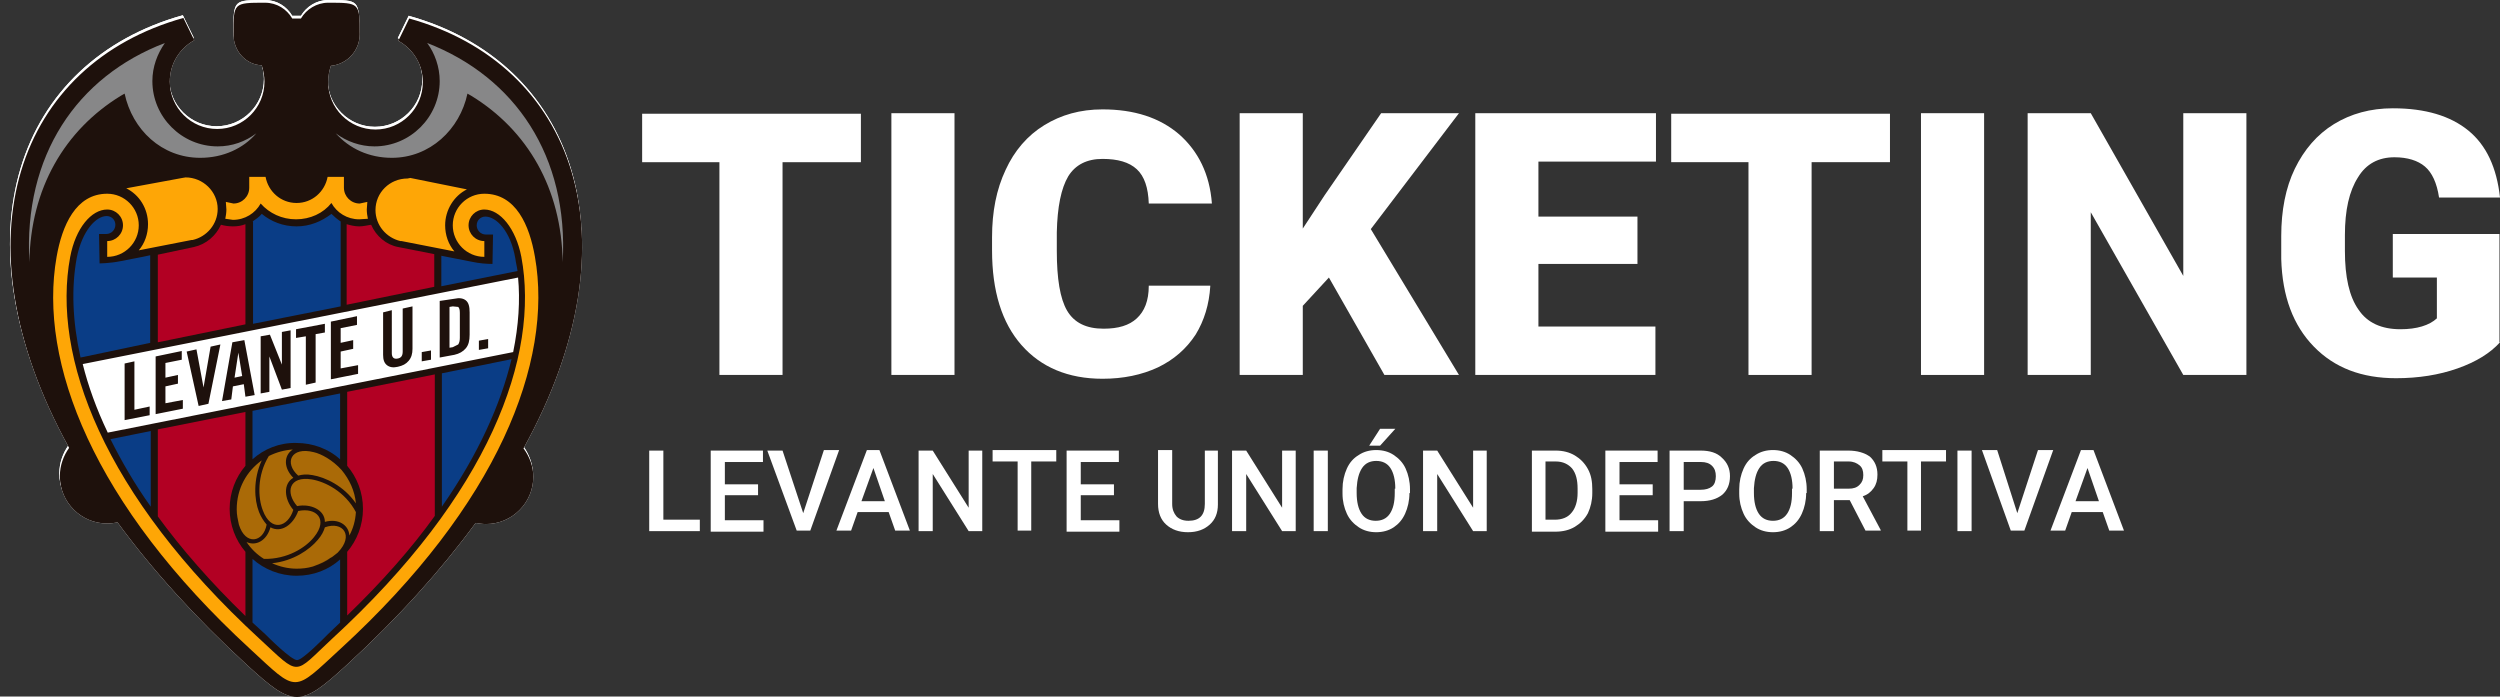 <?xml version="1.0" encoding="utf-8"?>
<!-- Generator: Adobe Illustrator 21.1.0, SVG Export Plug-In . SVG Version: 6.00 Build 0)  -->
<svg version="1.1" id="Capa_1" xmlns="http://www.w3.org/2000/svg" xmlns:xlink="http://www.w3.org/1999/xlink" x="0px" y="0px"
	 viewBox="0 0 459.4 128" style="enable-background:new 0 0 459.4 128;" xml:space="preserve">
<rect x="0" y="0" width="459.4" height="128" fill="#333333" stroke="none"/>
<style type="text/css">
	.st0{fill:#FFFFFF;}
	.st1{fill-rule:evenodd;clip-rule:evenodd;fill:#FFFFFF;}
	.st2{fill:#1E110C;}
	.st3{fill:#B20023;}
	.st4{fill-rule:evenodd;clip-rule:evenodd;fill:#AA6A07;}
	.st5{fill:#0A3D86;}
	.st6{fill:#878788;}
	.st7{fill:#FEA606;}
</style>
<g>
	<path class="st0" d="M42.9,5.8c0-5.8,0-5.8,5.8-5.8c2.2,0,4,1.2,5,2.9h1.6c1-1.7,2.9-2.9,5-2.9C66,0,66,0,66,5.8
		c0,3-2.3,5.5-5.3,5.8c-0.3,0.9-0.5,1.9-0.5,3c0,4.8,3.9,8.7,8.7,8.7c4.8,0,8.7-3.9,8.7-8.7c0-3.3-1.8-6.1-4.5-7.6l2-4.1
		c30.1,8.4,42.4,40.2,21,79c1.1,1.5,1.8,3.3,1.8,5.2c0,4.8-3.9,8.7-8.7,8.7c-0.6,0-1.3-0.1-1.9-0.2c-6.3,8.6-14.2,17.4-23.8,26.2
		c-8.4,7.7-9.7,7.7-18.1,0c-9.7-8.9-17.6-17.7-23.9-26.3c-0.6,0.1-1.2,0.2-1.9,0.2c-4.8,0-8.7-3.9-8.7-8.7c0-2,0.7-3.8,1.7-5.2
		c-21.4-38.8-9.1-70.6,21-79l2,4.1c-2.7,1.5-4.5,4.3-4.5,7.6c0,4.8,3.9,8.7,8.7,8.7c4.8,0,8.7-3.9,8.7-8.7c0-1-0.2-2-0.5-3
		C45.2,11.3,42.9,8.8,42.9,5.8 M60.9,101.6l0.9-0.7L60.9,101.6z"/>
	<path class="st0" d="M42.9,5.8c0-5.8,0-5.8,5.8-5.8c2.2,0,4,1.2,5,2.9h1.6c1-1.7,2.9-2.9,5-2.9C66,0,66,0,66,5.8
		c0,3-2.3,5.5-5.3,5.8c-0.3,0.9-0.5,1.9-0.5,3c0,4.8,3.9,8.7,8.7,8.7c4.8,0,8.7-3.9,8.7-8.7c0-3.3-1.8-6.1-4.5-7.6l2-4.1
		c30.1,8.4,42.4,40.2,21,79c1.1,1.5,1.8,3.3,1.8,5.2c0,4.8-3.9,8.7-8.7,8.7c-0.6,0-1.3-0.1-1.9-0.2c-6.3,8.6-14.2,17.4-23.8,26.2
		c-8.4,7.7-9.7,7.7-18.1,0c-9.7-8.9-17.6-17.7-23.9-26.3c-0.6,0.1-1.2,0.2-1.9,0.2c-4.8,0-8.7-3.9-8.7-8.7c0-2,0.7-3.8,1.7-5.2
		c-21.4-38.8-9.1-70.6,21-79l2,4.1c-2.7,1.5-4.5,4.3-4.5,7.6c0,4.8,3.9,8.7,8.7,8.7c4.8,0,8.7-3.9,8.7-8.7c0-1-0.2-2-0.5-3
		C45.2,11.3,42.9,8.8,42.9,5.8 M60.9,101.6l0.9-0.7L60.9,101.6z"/>
	<path class="st0" d="M88,63.7l1.7-0.3v-1.7L88,62V63.7z M22.9,76.7l4.6-0.9v-1.6l-2.8,0.6v-8.9l-1.8,0.4V76.7z M28.6,75.5l5-1V73
		l-3.2,0.6v-3.1l2.3-0.5v-1.6L30.4,69v-2.7l3-0.6v-1.6l-4.8,1V75.5z M38.7,63.1l-1.3,7.5l-1.3-7L34.3,64l2.2,10l1.8-0.4l2.2-10.9
		L38.7,63.1z M42.5,72.8l0.3-2.4l2-0.4l0.3,2.3l1.7-0.3l-1.9-10.1l-2.2,0.4l-1.9,10.8L42.5,72.8z M47.9,71.7l1.6-0.3l0-6.5l2.3,6.1
		l1.6-0.3V60.2l-1.6,0.3l0,6l-2.2-5.5l-1.7,0.3V71.7z M56.2,61.2v8.9l1.8-0.4v-8.9l1.7-0.3v-1.6l-5.3,1v1.6L56.2,61.2z M60.8,69.2
		l5-1v-1.6l-3.2,0.6v-3.1l2.3-0.5v-1.6l-2.3,0.5v-2.7l3-0.6v-1.6l-4.8,1V69.2z M70.4,56.8v7.8c0,0.9,0.2,1.5,0.7,1.9
		c0.5,0.4,1.2,0.5,2,0.3c0.9-0.2,1.5-0.5,2-1.1c0.5-0.6,0.7-1.3,0.7-2.2v-7.8l-1.8,0.4v7.9c0,0.8-0.3,1.2-1,1.3c-0.6,0.1-1-0.2-1-1
		v-7.9L70.4,56.8z M77.5,65.8l1.7-0.3v-1.7l-1.7,0.3V65.8z M80.8,54.7v10.4l2.7-0.5c0.9-0.2,1.6-0.6,2.1-1.2
		c0.5-0.6,0.7-1.4,0.7-2.5v-4.1c0-1.1-0.2-1.8-0.7-2.2c-0.5-0.4-1.2-0.5-2.1-0.3L80.8,54.7z M95.2,50.4c0.4,4.2,0.1,8.8-0.9,13.7
		L19.8,78.9c-2.1-4.4-3.6-8.6-4.6-12.6L95.2,50.4z M43.1,68.8l0.7-4.6l0.7,4.3L43.1,68.8z M82.6,63.3v-7.5l0.6-0.1l1,0.1
		c0.2,0.2,0.3,0.5,0.3,1.1v4.6c0,0.5-0.1,0.9-0.3,1.2l-1,0.5L82.6,63.3z"/>
	<path class="st0" d="M79.9,94.3c-4.3,6-9.7,12.1-16.1,18.3v-11.7c1.8-2.1,2.9-4.9,2.9-7.9c0-3-1.1-5.8-2.9-7.9V71.4l16.1-3.2V94.3z
		 M63.7,40.6c0.7,0.2,1.5,0.4,2.3,0.4c0.8,0,1.5-0.2,2.2-0.3c0.9,2.1,2.8,3.7,5,4.1l6.6,1.3v6l-16.1,3.2V40.6z M45.1,112.6
		c-6.4-6.2-11.8-12.4-16.1-18.3V78.4l16.1-3.2v9.9c-1.8,2.1-2.9,4.9-2.9,7.9c0,3,1.1,5.8,2.9,7.9V112.6z M29,46.2
		c3.8-0.8,6.6-1.4,6.6-1.4c2.3-0.5,4.1-2.1,5-4.1c0.7,0.2,1.5,0.3,2.2,0.3c0.8,0,1.5-0.1,2.3-0.4v18.4L29,62.3V46.2z"/>
	<path class="st1" d="M64.2,97.9c-0.1-1.9-2-3.2-4.5-2.5c0-2.2-2.6-3.4-5.1-2.9c-2.2-2.5-1.5-5.6,2.7-4.9c2.4,0.4,6.1,2.2,8.1,6
		C65.3,95.1,64.9,96.6,64.2,97.9 M45.3,99c1.7,0.8,3.7-0.2,4.4-2.7c2,1.1,4.2-0.5,5.1-3c3.3-0.7,5.6,1.5,2.9,4.8
		c-1.5,1.9-4.9,4.1-9.2,4C47.2,101.3,46.1,100.3,45.3,99 M48.1,84c-1.6,3.5-1.4,7.2-0.5,9.5c0.4,1,0.9,1.7,1.4,2.3
		c-0.6,3.3-3.9,3.9-5.1,0c-0.2-0.9-0.4-1.8-0.4-2.8C43.5,89.3,45.3,86,48.1,84 M53.8,82c-1.7,1.1-1.7,3.4,0.1,5.2
		c-1.9,1.1-1.7,3.9,0,5.9c-1,3.2-4.1,4.1-5.6,0.1c-0.9-2.3-1.1-6.4,1.1-10C50.8,82.5,52.3,82.1,53.8,82 M65.4,92
		c-2.2-3.2-5.6-4.8-8-5.2c-1.1-0.2-1.9-0.1-2.6,0.1c-2.6-2.3-1.4-5.4,2.9-4.3c1.3,0.3,3.4,1.4,5.1,3.3C64.2,87.5,65.2,89.6,65.4,92
		 M60.9,101.8l0.9-0.7L60.9,101.8z M57.5,103.5c-1,0.3-2,0.4-3,0.4c-1.6,0-3.2-0.4-4.5-1c3.9-0.4,6.9-2.5,8.4-4.3
		c0.7-0.8,1.1-1.6,1.3-2.3c3.3-1.2,5.4,1.5,2.4,4.6l-0.1,0.1l-0.9,0.7C59.9,102.6,58.7,103.1,57.5,103.5 M57.5,103.5
		c1.2-0.4,2.4-0.9,3.4-1.7C60,102.4,58.9,103.1,57.5,103.5"/>
	<path class="st0" d="M46.4,83.8v-8.9l16.1-3.2v12.1c-2.1-1.9-5-3-8-3C51.4,80.7,48.5,81.9,46.4,83.8 M27.7,92.5
		c-3-4.2-5.4-8.4-7.4-12.4l7.4-1.5V92.5z M62.5,113.8c-0.7,0.7-1.5,1.4-2.2,2.1c-0.6,0.6-4.7,4.8-5.7,4.8c-1.1,0-5.3-4.2-5.9-4.8
		c-0.8-0.7-1.5-1.4-2.3-2.1v-11.7c2.1,1.9,5,3.1,8.1,3.1c3.1,0,5.9-1.1,8-3V113.8z M94,65.4c-2,8.3-6.1,17.5-12.8,27.1V68L94,65.4z
		 M14.8,65.1c-1.5-6.7-1.7-12.8-0.7-18.3c1-5.1,3.6-7.7,5.5-7.7c0.9,0,1.6,0.7,1.6,1.6c0,0.9-0.7,1.7-1.7,1.7h-1.3l0.1,5.4
		c0,0,1.8,0,3.8-0.4c1.9-0.4,3.8-0.7,5.5-1.1v16.1L14.8,65.1z M81.1,46.4l5.6,1.1c1.4,0.3,2.7,0.4,3.8,0.4l0.1-5.4h-1.3
		c-1,0-1.7-0.8-1.7-1.7c0-0.9,0.7-1.6,1.6-1.6c1.9,0,4.6,2.5,5.5,7.7c0.1,0.8,0.3,1.5,0.4,2.3l-14,2.8V46.4z M46.4,40.1
		c0.6-0.4,1.2-0.8,1.7-1.4c1.7,1.4,3.9,2.3,6.4,2.3c2.4,0,4.6-0.9,6.4-2.3c0.5,0.5,1.1,1,1.7,1.4v15.6l-16.1,3.2V40.1z"/>
	<path class="st0" d="M78.5,7.3c16.2,6.3,26,20.8,24.9,40.3C103.1,34,96.9,23.3,86.6,17l-0.7-0.4C84.5,23.3,79,28.4,72,28.4
		c-4.2,0-7.8-1.7-10.3-4.5c2,1.5,4.5,2.4,7.1,2.4c6.6,0,12-5.4,12-12C80.8,11.7,79.9,9.3,78.5,7.3 M30.3,7.3c-1.4,2-2.3,4.4-2.3,7
		c0,6.6,5.4,12,12,12c2.7,0,5.1-0.9,7.1-2.4c-2.5,2.7-6.1,4.5-10.3,4.5c-7.1,0-12.5-5.2-13.9-11.8L22.2,17
		C11.9,23.3,5.6,34,5.4,47.6C4.3,28.1,14.1,13.6,30.3,7.3"/>
	<path class="st0" d="M54.4,39.8c-2.6,0-4.9-1.1-6.5-2.9c-1,1.8-2.9,3-5.1,3l-1.4-0.2c0.1-0.5,0.2-1.1,0.2-1.7l-0.1-1.4l1.4,0.3
		c1.6,0,2.9-1.3,2.9-2.9l0-2h3c0.5,2.7,2.8,4.8,5.7,4.8c2.9,0,5.2-2.1,5.7-4.8h3l0,2c0,1.6,1.3,2.9,2.9,2.9l1.4-0.3l-0.1,1.4
		c0,0.6,0.1,1.2,0.2,1.7L66,39.8c-2.2,0-4.1-1.2-5.1-3C59.4,38.6,57,39.8,54.4,39.8 M22.6,40.8c0-1.6-1.3-2.9-2.9-2.9
		c-2.9,0-5.8,3.4-6.8,8.7c-3.4,18.2,5.9,43.6,34.8,70.2c7.6,7,6.1,6.7,13.3,0c29-26.6,38.2-52,34.8-70.2c-1-5.2-3.9-8.7-6.8-8.7
		c-1.6,0-2.9,1.3-2.9,2.9c0,1.6,1.3,2.9,2.9,2.9l0,2.9c-3.2,0-5.8-2.6-5.8-5.8c0-3.2,2.6-5.8,5.8-5.8c5.8,0,8.3,5.8,9.3,11.6
		c3.4,19.3-6.8,45.5-35.7,72c-8.9,8.2-7.8,8.2-16.7,0C17.1,92.1,7,65.9,10.4,46.6c1-5.7,3.5-11.6,9.3-11.6c3.2,0,5.8,2.6,5.8,5.8
		c0,3.2-2.6,5.8-5.8,5.8l0-2.9C21.3,43.7,22.6,42.4,22.6,40.8 M33.5,32.1l0.6-0.1c3.2,0,5.9,2.6,5.9,5.8c0,2.8-2,5.1-4.6,5.7l-0.2,0
		l-9.7,1.9c1.1-1.3,1.7-3,1.7-4.8c0-2.9-1.6-5.4-4-6.6L33.5,32.1z M75.4,32.1l10.4,2.1c-2.4,1.2-4,3.8-4,6.6c0,1.8,0.6,3.5,1.7,4.8
		l-9.7-1.9l-0.2,0c-2.6-0.6-4.6-2.9-4.6-5.7c0-3.2,2.6-5.8,5.9-5.8L75.4,32.1z"/>
	<path class="st0" d="M42.9,6.3c0-5.8,0-5.8,5.8-5.8c2.2,0,4,1.2,5,2.9h1.6c1-1.7,2.9-2.9,5-2.9c5.8,0,5.8,0,5.8,5.8
		c0,3-2.3,5.5-5.3,5.8c-0.3,0.9-0.5,1.9-0.5,3c0,4.8,3.9,8.7,8.7,8.7c4.8,0,8.7-3.9,8.7-8.7c0-3.3-1.8-6.1-4.5-7.6l2-4.1
		c30.1,8.4,42.4,40.2,21,79c1.1,1.5,1.8,3.3,1.8,5.2c0,4.8-3.9,8.7-8.7,8.7c-0.6,0-1.3-0.1-1.9-0.2c-6.3,8.6-14.2,17.4-23.8,26.2
		c-8.4,7.7-9.7,7.7-18.1,0c-9.7-8.9-17.6-17.7-23.9-26.3c-0.6,0.1-1.2,0.2-1.9,0.2c-4.8,0-8.7-3.9-8.7-8.7c0-2,0.7-3.8,1.7-5.2
		c-21.4-38.8-9.1-70.6,21-79l2,4.1c-2.7,1.5-4.5,4.3-4.5,7.6c0,4.8,3.9,8.7,8.7,8.7c4.8,0,8.7-3.9,8.7-8.7c0-1-0.2-2-0.5-3
		C45.2,11.9,42.9,9.4,42.9,6.3 M60.9,102.1l0.9-0.7L60.9,102.1z"/>
	<path class="st2" d="M42.9,6.3c0-5.8,0-5.8,5.8-5.8c2.2,0,4,1.2,5,2.9h1.6c1-1.7,2.9-2.9,5-2.9c5.8,0,5.8,0,5.8,5.8
		c0,3-2.3,5.5-5.3,5.8c-0.3,0.9-0.5,1.9-0.5,3c0,4.8,3.9,8.7,8.7,8.7c4.8,0,8.7-3.9,8.7-8.7c0-3.3-1.8-6.1-4.5-7.6l2-4.1
		c30.1,8.4,42.4,40.2,21,79c1.1,1.5,1.8,3.3,1.8,5.2c0,4.8-3.9,8.7-8.7,8.7c-0.6,0-1.3-0.1-1.9-0.2c-6.3,8.6-14.2,17.4-23.8,26.2
		c-8.4,7.7-9.7,7.7-18.1,0c-9.7-8.9-17.6-17.7-23.9-26.3c-0.6,0.1-1.2,0.2-1.9,0.2c-4.8,0-8.7-3.9-8.7-8.7c0-2,0.7-3.8,1.7-5.2
		c-21.4-38.8-9.1-70.6,21-79l2,4.1c-2.7,1.5-4.5,4.3-4.5,7.6c0,4.8,3.9,8.7,8.7,8.7c4.8,0,8.7-3.9,8.7-8.7c0-1-0.2-2-0.5-3
		C45.2,11.9,42.9,9.4,42.9,6.3 M60.9,102.1l0.9-0.7L60.9,102.1z"/>
	<path class="st0" d="M88,64.3l1.7-0.3v-1.7L88,62.6V64.3z M22.9,77.2l4.6-0.9v-1.6l-2.8,0.6v-8.9l-1.8,0.4V77.2z M28.6,76.1l5-1
		v-1.6l-3.2,0.6v-3.1l2.3-0.5v-1.6l-2.3,0.5v-2.7l3-0.6v-1.6l-4.8,1V76.1z M38.7,63.7l-1.3,7.5l-1.3-7l-1.8,0.4l2.2,10l1.8-0.4
		l2.2-10.9L38.7,63.7z M42.5,73.4l0.3-2.4l2-0.4l0.3,2.3l1.7-0.3l-1.9-10.1l-2.2,0.4l-1.9,10.8L42.5,73.4z M47.9,72.3l1.6-0.3l0-6.5
		l2.3,6.1l1.6-0.3V60.7l-1.6,0.3l0,6l-2.2-5.5l-1.7,0.3V72.3z M56.2,61.8v8.9l1.8-0.4v-8.9l1.7-0.3v-1.6l-5.3,1v1.6L56.2,61.8z
		 M60.8,69.7l5-1v-1.6l-3.2,0.6v-3.1l2.3-0.5v-1.6l-2.3,0.5v-2.7l3-0.6v-1.6l-4.8,1V69.7z M70.4,57.4v7.8c0,0.9,0.2,1.5,0.7,1.9
		c0.5,0.4,1.2,0.5,2,0.3c0.9-0.2,1.5-0.5,2-1.1c0.5-0.6,0.7-1.3,0.7-2.2v-7.8l-1.8,0.4v7.9c0,0.8-0.3,1.2-1,1.3c-0.6,0.1-1-0.2-1-1
		V57L70.4,57.4z M77.5,66.4l1.7-0.3v-1.7l-1.7,0.3V66.4z M80.8,55.3v10.4l2.7-0.5c0.9-0.2,1.6-0.6,2.1-1.2c0.5-0.6,0.7-1.4,0.7-2.5
		v-4.1c0-1.1-0.2-1.8-0.7-2.2c-0.5-0.4-1.2-0.5-2.1-0.3L80.8,55.3z M95.2,51c0.4,4.2,0.1,8.8-0.9,13.7L19.8,79.5
		c-2.1-4.4-3.6-8.6-4.6-12.6L95.2,51z M43.1,69.4l0.7-4.6l0.7,4.3L43.1,69.4z M82.6,63.9v-7.5l0.6-0.1l1,0.1
		c0.2,0.2,0.3,0.5,0.3,1.1v4.6c0,0.5-0.1,0.9-0.3,1.2l-1,0.5L82.6,63.9z"/>
	<path class="st3" d="M79.9,94.8c-4.3,6-9.7,12.1-16.1,18.3v-11.7c1.8-2.1,2.9-4.9,2.9-7.9c0-3-1.1-5.8-2.9-7.9V72l16.1-3.2V94.8z
		 M63.7,41.2c0.7,0.2,1.5,0.4,2.3,0.4c0.8,0,1.5-0.2,2.2-0.3c0.9,2.1,2.8,3.7,5,4.1l6.6,1.3v6L63.7,56V41.2z M45.1,113.2
		c-6.4-6.2-11.8-12.4-16.1-18.3V78.9l16.1-3.2v9.9c-1.8,2.1-2.9,4.9-2.9,7.9c0,3,1.1,5.8,2.9,7.9V113.2z M29,46.8
		c3.8-0.8,6.6-1.4,6.6-1.4c2.3-0.5,4.1-2.1,5-4.1c0.7,0.2,1.5,0.3,2.2,0.3c0.8,0,1.5-0.1,2.3-0.4v18.4L29,62.9V46.8z"/>
	<path class="st4" d="M64.2,98.4c-0.1-1.9-2-3.2-4.5-2.5c0-2.2-2.6-3.4-5.1-2.9c-2.2-2.5-1.5-5.6,2.7-4.9c2.4,0.4,6.1,2.2,8.1,6
		C65.3,95.7,64.9,97.1,64.2,98.4 M45.3,99.6c1.7,0.8,3.7-0.2,4.4-2.7c2,1.1,4.2-0.5,5.1-3c3.3-0.7,5.6,1.5,2.9,4.8
		c-1.5,1.9-4.9,4.1-9.2,4C47.2,101.9,46.1,100.8,45.3,99.6 M48.1,84.6c-1.6,3.5-1.4,7.2-0.5,9.5c0.4,1,0.9,1.7,1.4,2.3
		c-0.6,3.3-3.9,3.9-5.1,0c-0.2-0.9-0.4-1.8-0.4-2.8C43.5,89.8,45.3,86.6,48.1,84.6 M53.8,82.6c-1.7,1.1-1.7,3.4,0.1,5.2
		c-1.9,1.1-1.7,3.9,0,5.9c-1,3.2-4.1,4.1-5.6,0.1c-0.9-2.3-1.1-6.4,1.1-10C50.8,83.1,52.3,82.7,53.8,82.6 M65.4,92.5
		c-2.2-3.2-5.6-4.8-8-5.2c-1.1-0.2-1.9-0.1-2.6,0.1c-2.6-2.3-1.4-5.4,2.9-4.3c1.3,0.3,3.4,1.4,5.1,3.3
		C64.2,88.1,65.2,90.2,65.4,92.5 M60.9,102.4l0.9-0.7L60.9,102.4z M57.5,104.1c-1,0.3-2,0.4-3,0.4c-1.6,0-3.2-0.4-4.5-1
		c3.9-0.4,6.9-2.5,8.4-4.3c0.7-0.8,1.1-1.6,1.3-2.3c3.3-1.2,5.4,1.5,2.4,4.6l-0.1,0.1l-0.9,0.7C59.9,103.1,58.7,103.7,57.5,104.1
		 M57.5,104.1c1.2-0.4,2.4-0.9,3.4-1.7C60,103,58.9,103.6,57.5,104.1"/>
	<path class="st5" d="M46.4,84.4v-8.9l16.1-3.2v12.1c-2.1-1.9-5-3-8-3C51.4,81.3,48.5,82.5,46.4,84.4 M27.7,93.1
		c-3-4.2-5.4-8.4-7.4-12.4l7.4-1.5V93.1z M62.5,114.4c-0.7,0.7-1.5,1.4-2.2,2.1c-0.6,0.6-4.7,4.8-5.7,4.8c-1.1,0-5.3-4.2-5.9-4.8
		c-0.8-0.7-1.5-1.4-2.3-2.1v-11.7c2.1,1.9,5,3.1,8.1,3.1c3.1,0,5.9-1.1,8-3V114.4z M94,66c-2,8.3-6.1,17.5-12.8,27.1V68.6L94,66z
		 M14.8,65.7c-1.5-6.7-1.7-12.8-0.7-18.3c1-5.1,3.6-7.7,5.5-7.7c0.9,0,1.6,0.7,1.6,1.6c0,0.9-0.7,1.7-1.7,1.7h-1.3l0.1,5.4
		c0,0,1.8,0,3.8-0.4c1.9-0.4,3.8-0.7,5.5-1.1v16.1L14.8,65.7z M81.1,47l5.6,1.1c1.4,0.3,2.7,0.4,3.8,0.4l0.1-5.4h-1.3
		c-1,0-1.7-0.8-1.7-1.7c0-0.9,0.7-1.6,1.6-1.6c1.9,0,4.6,2.5,5.5,7.7c0.1,0.8,0.3,1.5,0.4,2.3l-14,2.8V47z M46.4,40.7
		c0.6-0.4,1.2-0.8,1.7-1.4c1.7,1.4,3.9,2.3,6.4,2.3c2.4,0,4.6-0.9,6.4-2.3c0.5,0.5,1.1,1,1.7,1.4v15.6l-16.1,3.2V40.7z"/>
	<path class="st6" d="M78.5,7.9c16.2,6.3,26,20.8,24.9,40.3c-0.2-13.6-6.5-24.3-16.8-30.6l-0.7-0.4C84.5,23.8,79,29,72,29
		c-4.2,0-7.8-1.7-10.3-4.5c2,1.5,4.5,2.4,7.1,2.4c6.6,0,12-5.4,12-12C80.8,12.3,79.9,9.8,78.5,7.9 M30.3,7.9c-1.4,2-2.3,4.4-2.3,7
		c0,6.6,5.4,12,12,12c2.7,0,5.1-0.9,7.1-2.4C44.7,27.3,41,29,36.8,29c-7.1,0-12.5-5.2-13.9-11.8l-0.7,0.4
		c-10.3,6.3-16.6,17-16.8,30.6C4.3,28.6,14.1,14.1,30.3,7.9"/>
	<path class="st7" d="M54.4,40.3c-2.6,0-4.9-1.1-6.5-2.9c-1,1.8-2.9,3-5.1,3l-1.4-0.2c0.1-0.5,0.2-1.1,0.2-1.7l-0.1-1.4l1.4,0.3
		c1.6,0,2.9-1.3,2.9-2.9l0-2h3c0.5,2.7,2.8,4.8,5.7,4.8c2.9,0,5.2-2.1,5.7-4.8h3l0,2c0,1.6,1.3,2.9,2.9,2.9l1.4-0.3l-0.1,1.4
		c0,0.6,0.1,1.2,0.2,1.7L66,40.3c-2.2,0-4.1-1.2-5.1-3C59.4,39.2,57,40.3,54.4,40.3 M22.6,41.4c0-1.6-1.3-2.9-2.9-2.9
		c-2.9,0-5.8,3.4-6.8,8.7c-3.4,18.2,5.9,43.6,34.8,70.2c7.6,7,6.1,6.7,13.3,0c29-26.6,38.2-52,34.8-70.2c-1-5.2-3.9-8.7-6.8-8.7
		c-1.6,0-2.9,1.3-2.9,2.9c0,1.6,1.3,2.9,2.9,2.9l0,2.9c-3.2,0-5.8-2.6-5.8-5.8c0-3.2,2.6-5.8,5.8-5.8c5.8,0,8.3,5.8,9.3,11.6
		c3.4,19.3-6.8,45.5-35.7,72c-8.9,8.2-7.8,8.2-16.7,0C17.1,92.7,7,66.5,10.4,47.2c1-5.7,3.5-11.6,9.3-11.6c3.2,0,5.8,2.6,5.8,5.8
		c0,3.2-2.6,5.8-5.8,5.8l0-2.9C21.3,44.3,22.6,43,22.6,41.4 M33.5,32.7l0.6-0.1c3.2,0,5.9,2.6,5.9,5.8c0,2.8-2,5.1-4.6,5.7l-0.2,0
		l-9.7,1.9c1.1-1.3,1.7-3,1.7-4.8c0-2.9-1.6-5.4-4-6.6L33.5,32.7z M75.4,32.7l10.4,2.1c-2.4,1.2-4,3.8-4,6.6c0,1.8,0.6,3.5,1.7,4.8
		l-9.7-1.9l-0.2,0c-2.6-0.6-4.6-2.9-4.6-5.7c0-3.2,2.6-5.8,5.9-5.8L75.4,32.7z"/>
</g>
<g>
	<path class="st0" d="M158.2,29.8h-14.4v39.1h-11.6V29.8H118v-8.9h40.2V29.8z"/>
	<path class="st0" d="M175.4,68.9h-11.6V20.8h11.6V68.9z"/>
	<path class="st0" d="M222.4,52.6c-0.2,3.3-1.1,6.3-2.7,8.9c-1.7,2.6-4,4.6-6.9,6c-3,1.4-6.4,2.1-10.2,2.1c-6.3,0-11.3-2.1-14.9-6.2
		c-3.6-4.1-5.4-9.9-5.4-17.4v-2.4c0-4.7,0.8-8.8,2.5-12.4c1.6-3.5,4-6.3,7.1-8.2c3.1-1.9,6.6-2.9,10.7-2.9c5.8,0,10.5,1.5,14.1,4.6
		c3.5,3.1,5.6,7.3,6,12.7h-11.6c-0.1-2.9-0.8-5-2.2-6.3c-1.4-1.3-3.5-1.9-6.3-1.9c-2.9,0-5,1.1-6.3,3.2c-1.3,2.2-2,5.6-2.1,10.3v3.4
		c0,5.1,0.6,8.8,1.9,11c1.3,2.2,3.5,3.3,6.7,3.3c2.7,0,4.7-0.6,6.1-1.9c1.4-1.3,2.2-3.2,2.2-6H222.4z"/>
	<path class="st0" d="M244.2,51l-4.8,5.2v12.7h-11.6V20.8h11.6V42l4-6.1l10.4-15.1h14.3l-16.2,21.3l16.2,26.8h-13.7L244.2,51z"/>
	<path class="st0" d="M300.9,48.5h-18.2V60h21.5v8.9h-33.1V20.8h33.2v8.9h-21.6v10.1h18.2V48.5z"/>
	<path class="st0" d="M347.3,29.8h-14.4v39.1h-11.6V29.8h-14.2v-8.9h40.2V29.8z"/>
	<path class="st0" d="M364.5,68.9H353V20.8h11.6V68.9z"/>
	<path class="st0" d="M412.7,68.9h-11.5l-17-29.9v29.9h-11.6V20.8h11.6l17,29.9V20.8h11.6V68.9z"/>
	<path class="st0" d="M459.4,62.9c-1.8,2-4.4,3.6-7.8,4.8c-3.4,1.2-7.2,1.8-11.3,1.8c-6.3,0-11.3-1.9-15.1-5.8
		c-3.8-3.9-5.8-9.2-6-16.1l0-4.2c0-4.7,0.8-8.9,2.5-12.4c1.7-3.5,4.1-6.3,7.2-8.2c3.1-1.9,6.7-2.9,10.8-2.9c6,0,10.6,1.4,13.9,4.1
		c3.3,2.7,5.2,6.8,5.8,12.3h-11.2c-0.4-2.7-1.3-4.6-2.6-5.7c-1.3-1.1-3.2-1.7-5.6-1.7c-2.9,0-5.2,1.2-6.7,3.7
		c-1.6,2.5-2.4,6-2.4,10.6v2.9c0,4.8,0.8,8.4,2.5,10.8c1.6,2.4,4.2,3.6,7.7,3.6c3,0,5.3-0.7,6.7-2v-7.5h-8.1v-8h19.6V62.9z"/>
</g>
<g>
	<path class="st0" d="M121.9,95.5h6.7v2.1h-9.3V82.8h2.6V95.5z"/>
	<path class="st0" d="M139.3,91h-6.1v4.6h7.1v2.1h-9.7V82.8h9.6v2.1h-7v4.1h6.1V91z"/>
	<path class="st0" d="M147.6,94.3l3.8-11.6h2.8l-5.3,14.8h-2.5L141,82.8h2.8L147.6,94.3z"/>
	<path class="st0" d="M163.3,94.1h-5.7l-1.2,3.4h-2.7l5.6-14.8h2.3l5.6,14.8h-2.7L163.3,94.1z M158.3,92.1h4.3l-2.1-6.1L158.3,92.1z
		"/>
	<path class="st0" d="M180.6,97.6h-2.6l-6.6-10.5v10.5h-2.6V82.8h2.6l6.6,10.5V82.8h2.5V97.6z"/>
	<path class="st0" d="M194.1,84.8h-4.6v12.7h-2.5V84.8h-4.6v-2.1h11.7V84.8z"/>
	<path class="st0" d="M204.7,91h-6.1v4.6h7.1v2.1H196V82.8h9.6v2.1h-7v4.1h6.1V91z"/>
	<path class="st0" d="M223.8,82.8v9.9c0,1.6-0.5,2.8-1.5,3.7s-2.3,1.4-4,1.4c-1.7,0-3-0.5-4-1.4s-1.5-2.2-1.5-3.8v-9.9h2.6v9.9
		c0,1,0.3,1.7,0.8,2.3c0.5,0.5,1.2,0.8,2.2,0.8c2,0,3-1,3-3.1v-9.8H223.8z"/>
	<path class="st0" d="M238.2,97.6h-2.6l-6.6-10.5v10.5h-2.6V82.8h2.6l6.6,10.5V82.8h2.5V97.6z"/>
	<path class="st0" d="M244,97.6h-2.6V82.8h2.6V97.6z"/>
	<path class="st0" d="M259,90.6c0,1.4-0.3,2.7-0.8,3.8c-0.5,1.1-1.2,1.9-2.1,2.5s-2,0.9-3.2,0.9c-1.2,0-2.3-0.3-3.2-0.9
		s-1.7-1.4-2.2-2.5c-0.5-1.1-0.8-2.3-0.8-3.7v-0.8c0-1.4,0.3-2.7,0.8-3.8s1.2-1.9,2.2-2.5c0.9-0.6,2-0.9,3.2-0.9
		c1.2,0,2.3,0.3,3.2,0.9c0.9,0.6,1.7,1.4,2.2,2.5c0.5,1.1,0.8,2.4,0.8,3.8V90.6z M256.4,89.8c0-1.6-0.3-2.9-0.9-3.8
		c-0.6-0.9-1.5-1.3-2.6-1.3c-1.1,0-2,0.4-2.6,1.3c-0.6,0.9-0.9,2.1-1,3.7v0.9c0,1.6,0.3,2.9,0.9,3.8c0.6,0.9,1.5,1.3,2.6,1.3
		c1.1,0,2-0.4,2.6-1.3s0.9-2.1,0.9-3.8V89.8z M253.6,78.8h2.8l-2.8,3.1l-2,0L253.6,78.8z"/>
	<path class="st0" d="M273.3,97.6h-2.6l-6.6-10.5v10.5h-2.6V82.8h2.6l6.6,10.5V82.8h2.5V97.6z"/>
	<path class="st0" d="M281.5,97.6V82.8h4.4c1.3,0,2.5,0.3,3.5,0.9c1,0.6,1.8,1.4,2.4,2.5c0.6,1.1,0.8,2.3,0.8,3.7v0.7
		c0,1.4-0.3,2.6-0.8,3.7c-0.6,1.1-1.4,1.9-2.4,2.5s-2.2,0.9-3.6,0.9H281.5z M284,84.8v10.7h1.7c1.3,0,2.4-0.4,3.1-1.3
		c0.7-0.8,1.1-2.1,1.1-3.6v-0.8c0-1.6-0.3-2.8-1-3.7c-0.7-0.8-1.7-1.3-3-1.3H284z"/>
	<path class="st0" d="M303.7,91h-6.1v4.6h7.1v2.1h-9.7V82.8h9.6v2.1h-7v4.1h6.1V91z"/>
	<path class="st0" d="M309.4,92.1v5.5h-2.6V82.8h5.7c1.7,0,3,0.4,3.9,1.3c1,0.9,1.5,2,1.5,3.4c0,1.5-0.5,2.6-1.4,3.4
		c-1,0.8-2.3,1.2-4,1.2H309.4z M309.4,90h3.1c0.9,0,1.6-0.2,2.1-0.6c0.5-0.4,0.7-1.1,0.7-1.9c0-0.8-0.2-1.4-0.7-1.9s-1.2-0.7-2-0.7
		h-3.2V90z"/>
	<path class="st0" d="M331.9,90.6c0,1.4-0.3,2.7-0.8,3.8c-0.5,1.1-1.2,1.9-2.1,2.5s-2,0.9-3.2,0.9c-1.2,0-2.3-0.3-3.2-0.9
		s-1.7-1.4-2.2-2.5c-0.5-1.1-0.8-2.3-0.8-3.7v-0.8c0-1.4,0.3-2.7,0.8-3.8s1.2-1.9,2.2-2.5c0.9-0.6,2-0.9,3.2-0.9s2.3,0.3,3.2,0.9
		c0.9,0.6,1.7,1.4,2.2,2.5c0.5,1.1,0.8,2.4,0.8,3.8V90.6z M329.4,89.8c0-1.6-0.3-2.9-0.9-3.8s-1.5-1.3-2.6-1.3c-1.1,0-2,0.4-2.6,1.3
		c-0.6,0.9-0.9,2.1-1,3.7v0.9c0,1.6,0.3,2.9,0.9,3.8c0.6,0.9,1.5,1.3,2.6,1.3c1.1,0,2-0.4,2.6-1.3c0.6-0.9,0.9-2.1,0.9-3.8V89.8z"/>
	<path class="st0" d="M339.9,91.9h-2.9v5.7h-2.6V82.8h5.2c1.7,0,3,0.4,4,1.1c0.9,0.8,1.4,1.9,1.4,3.3c0,1-0.2,1.8-0.7,2.5
		s-1.1,1.2-2,1.5l3.3,6.2v0.1h-2.8L339.9,91.9z M337.1,89.8h2.6c0.9,0,1.5-0.2,2-0.7s0.7-1,0.7-1.8c0-0.8-0.2-1.4-0.7-1.8
		c-0.5-0.4-1.1-0.7-2-0.7h-2.7V89.8z"/>
	<path class="st0" d="M357.6,84.8H353v12.7h-2.5V84.8h-4.6v-2.1h11.7V84.8z"/>
	<path class="st0" d="M362.3,97.6h-2.6V82.8h2.6V97.6z"/>
	<path class="st0" d="M370.7,94.3l3.8-11.6h2.8l-5.3,14.8h-2.5l-5.3-14.8h2.8L370.7,94.3z"/>
	<path class="st0" d="M386.4,94.1h-5.7l-1.2,3.4h-2.7l5.6-14.8h2.3l5.6,14.8h-2.7L386.4,94.1z M381.4,92.1h4.3l-2.1-6.1L381.4,92.1z
		"/>
</g>
</svg>
